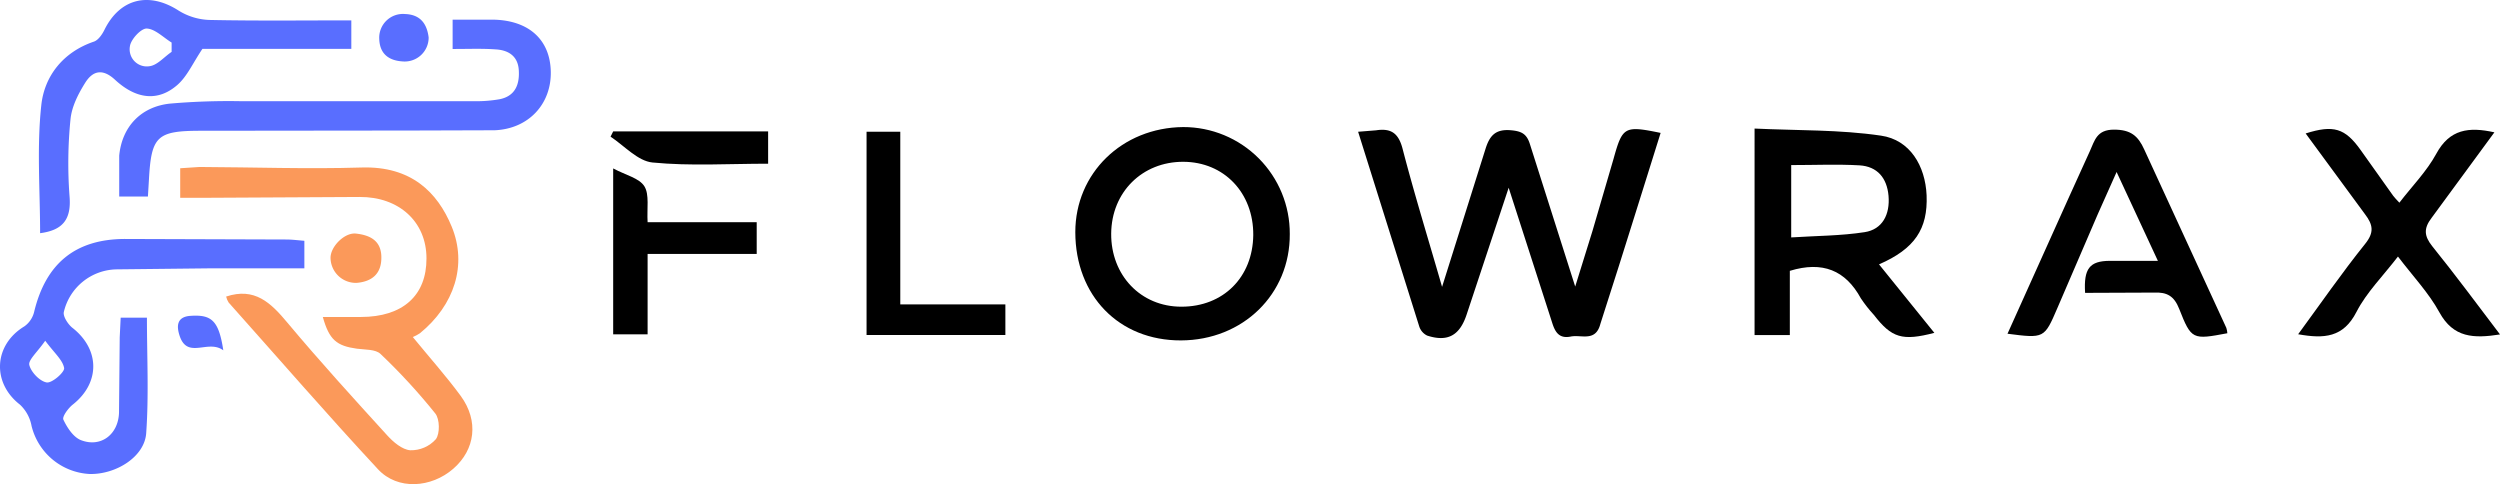 <?xml version="1.0" encoding="UTF-8"?>
<svg xmlns="http://www.w3.org/2000/svg" width="227.639" height="44.084" stroke="none" stroke-linecap="round" stroke-linejoin="round" fill="#fff" fill-rule="nonzero">
  <path d="M16.409 18.01V15.32l1.761-.116c4.91.022 9.851.2 14.765.048 4.496-.139 6.902 2.248 8.193 5.379 1.44 3.487.245 7.158-2.889 9.712-.205.136-.423.252-.649.347 1.578 1.93 3.06 3.585 4.367 5.368 1.654 2.267 1.322 4.877-.681 6.622s-5.061 1.979-6.859.045c-4.624-4.975-9.067-10.105-13.599-15.182-.107-.166-.182-.348-.227-.54 2.599-.865 4.069.567 5.568 2.364 2.932 3.505 6.01 6.883 9.089 10.263.558.616 1.367 1.311 2.108 1.368.888.024 1.742-.345 2.334-1.009.378-.514.355-1.825-.052-2.338-1.539-1.918-3.207-3.731-4.99-5.424-.45-.434-1.405-.378-2.142-.476-1.862-.257-2.527-.809-3.112-2.889h3.46c3.815 0 5.994-1.949 5.979-5.341 0-3.332-2.505-5.61-6.093-5.587l-14.067.076z" fill="#fb995a"></path>
  <path d="M131.309 26.12l3.952-12.556c.378-1.205.899-1.828 2.319-1.704.975.087 1.439.333 1.73 1.273l4.121 12.96 1.571-5.058 1.919-6.569c.817-2.935.983-3.044 4.288-2.364q-1.889 6.044-3.778 12.045l-1.707 5.342c-.434 1.677-1.726.959-2.7 1.156-1.043.208-1.417-.378-1.696-1.276l-3.956-12.273-3.818 11.518c-.628 1.919-1.712 2.554-3.604 1.942a1.395 1.395 0 0 1-.721-.835l-5.565-17.724 1.64-.132c1.375-.208 2.051.268 2.42 1.723 1.058 4.072 2.305 8.098 3.585 12.534z" fill="#000"></path>
  <path d="M27.714 21.924v2.508h-8.469l-8.616.095c-2.305.035-4.291 1.634-4.816 3.879-.094.4.378 1.111.756 1.424 2.542 1.972 2.568 5.028.06 7.007-.42.332-.986 1.107-.858 1.375.344.729.91 1.598 1.602 1.866 1.806.699 3.4-.51 3.464-2.504l.064-6.86.087-1.787h2.391c0 3.543.181 7.052-.068 10.527-.155 2.146-2.754 3.755-5.137 3.706a5.75 5.75 0 0 1-5.3-4.374c-.136-.746-.508-1.428-1.061-1.945-2.565-1.991-2.388-5.428.4-7.12.448-.316.766-.785.895-1.318 1.058-4.397 3.732-6.614 8.212-6.644l14.777.049c.514.003 1.031.071 1.616.117zM4.117 31.027c-.737 1.062-1.56 1.753-1.447 2.21.159.653.952 1.481 1.582 1.587.48.08 1.647-.937 1.587-1.315-.132-.733-.888-1.36-1.722-2.482z" fill="#596eff"></path>
  <path d="M171.096 24.072l5.038 6.237c-2.916.756-3.879.469-5.5-1.628-.435-.472-.833-.977-1.19-1.511-1.401-2.565-3.486-3.419-6.47-2.509v5.848h-3.211V11.706c3.894.185 7.751.09 11.51.645 2.643.378 4.037 2.75 4.155 5.432.121 3.068-1.081 4.873-4.332 6.289zm-7.997-9.042v6.588c2.311-.148 4.532-.144 6.693-.48 1.605-.25 2.315-1.594 2.169-3.312-.144-1.621-1.017-2.671-2.644-2.77-2.024-.116-4.064-.025-6.217-.025zM97.913 21.138c0-5.368 4.26-9.519 9.822-9.568 2.582-.006 5.058 1.019 6.881 2.848s2.841 4.309 2.826 6.89c.034 5.473-4.26 9.67-9.908 9.688s-9.613-4.067-9.621-9.859zm16.204.272c.027-3.853-2.663-6.671-6.38-6.678s-6.528 2.75-6.557 6.538 2.686 6.663 6.399 6.656c3.807 0 6.489-2.675 6.538-6.516z" fill="#000"></path>
  <path d="M41.214 4.461V1.79H44.95c3.219.075 5.138 1.832 5.202 4.722.064 2.962-2.024 5.22-5.107 5.349l-7.389.023-19.348.022c-4.027 0-4.533.484-4.748 4.476l-.091 1.511h-2.614v-3.725c.253-2.625 1.968-4.449 4.612-4.733a61.997 61.997 0 0 1 6.32-.223h21.285a12.235 12.235 0 0 0 2.444-.181c1.409-.295 1.805-1.356 1.723-2.645s-.949-1.824-2.112-1.889c-1.205-.087-2.436-.037-3.913-.037z" fill="#596eff"></path>
  <path d="M182.794 30.389l5.61-12.465 1.887-4.156c.443-.967.62-1.967 2.203-1.964 1.511 0 2.187.559 2.75 1.806l7.475 16.242c.05.159.082.324.094.491-3.169.6-3.278.597-4.382-2.21-.457-1.16-1.09-1.552-2.319-1.492l-6.252.026c-.139-2.236.428-2.9 2.233-2.916h4.394l-3.759-8.09-1.727 3.871q-1.839 4.253-3.667 8.521c-1.19 2.766-1.19 2.766-4.54 2.335z" fill="#000"></path>
  <path d="M31.99 1.854v2.595H18.433c-.869 1.284-1.39 2.515-2.297 3.298-1.742 1.51-3.725 1.307-5.666-.487-1.167-1.081-2.055-.775-2.716.283s-1.227 2.188-1.337 3.343c-.232 2.331-.259 4.678-.083 7.014.166 2.062-.604 3.064-2.682 3.332 0-3.902-.31-7.827.11-11.668.287-2.645 1.987-4.824 4.793-5.776.401-.14.756-.662.963-1.088C10.928-.14 13.557-.775 16.261.963c.849.529 1.822.823 2.822.854 4.268.09 8.533.038 12.907.038zM15.627 4.725v-.849c-.755-.465-1.511-1.247-2.266-1.277-.514-.023-1.443.979-1.53 1.609-.092.503.068 1.019.429 1.382a1.56 1.56 0 0 0 1.38.435c.702-.102 1.322-.858 1.987-1.3z" fill="#596eff"></path>
  <path d="M227.639 30.453c-2.402.378-4.242.31-5.516-2.01-.966-1.768-2.402-3.278-3.776-5.084-1.371 1.79-2.864 3.267-3.777 5.043-1.194 2.338-2.947 2.459-5.311 2.033 2.066-2.814 3.982-5.591 6.089-8.213.862-1.065.726-1.76 0-2.716l-5.405-7.354c2.538-.804 3.588-.483 5.008 1.511l2.955 4.156c.136.189.305.347.569.638 1.164-1.511 2.497-2.859 3.366-4.462 1.212-2.232 2.954-2.466 5.288-1.945l-5.718 7.788c-.756.99-.662 1.67.059 2.583 2.082 2.577 4.05 5.24 6.169 8.031zM81.976 11.996v15.719h9.569v2.787H78.905V11.993zM55.833 15.336c1.133.609 2.38.88 2.844 1.631s.216 2.021.291 3.264h9.934v2.893h-9.934v7.317H55.833zm14.109-3.369v2.939c-3.57 0-7.08.226-10.532-.11-1.337-.133-2.546-1.51-3.815-2.353l.238-.476z" fill="#000"></path>
  <path d="M34.724 23.366c.039 1.553-.838 2.267-2.24 2.391-.622.021-1.225-.209-1.676-.639a2.312 2.312 0 0 1-.711-1.646c0-1.031 1.292-2.327 2.328-2.202 1.234.14 2.265.612 2.299 2.096z" fill="#fb995a"></path>
  <path d="M39.031 3.422a2.179 2.179 0 0 1-.702 1.602c-.448.413-1.048.619-1.654.57-1.281-.075-2.101-.695-2.142-2.051-.033-.623.206-1.23.654-1.665s1.062-.654 1.684-.601c1.462.045 2.017.959 2.161 2.145zM20.333 31.9c-1.405-1.046-3.294.895-4-1.394-.215-.695-.328-1.659 1.016-1.746 1.896-.128 2.572.405 2.984 3.139z" fill="#596eff"></path>
</svg>
